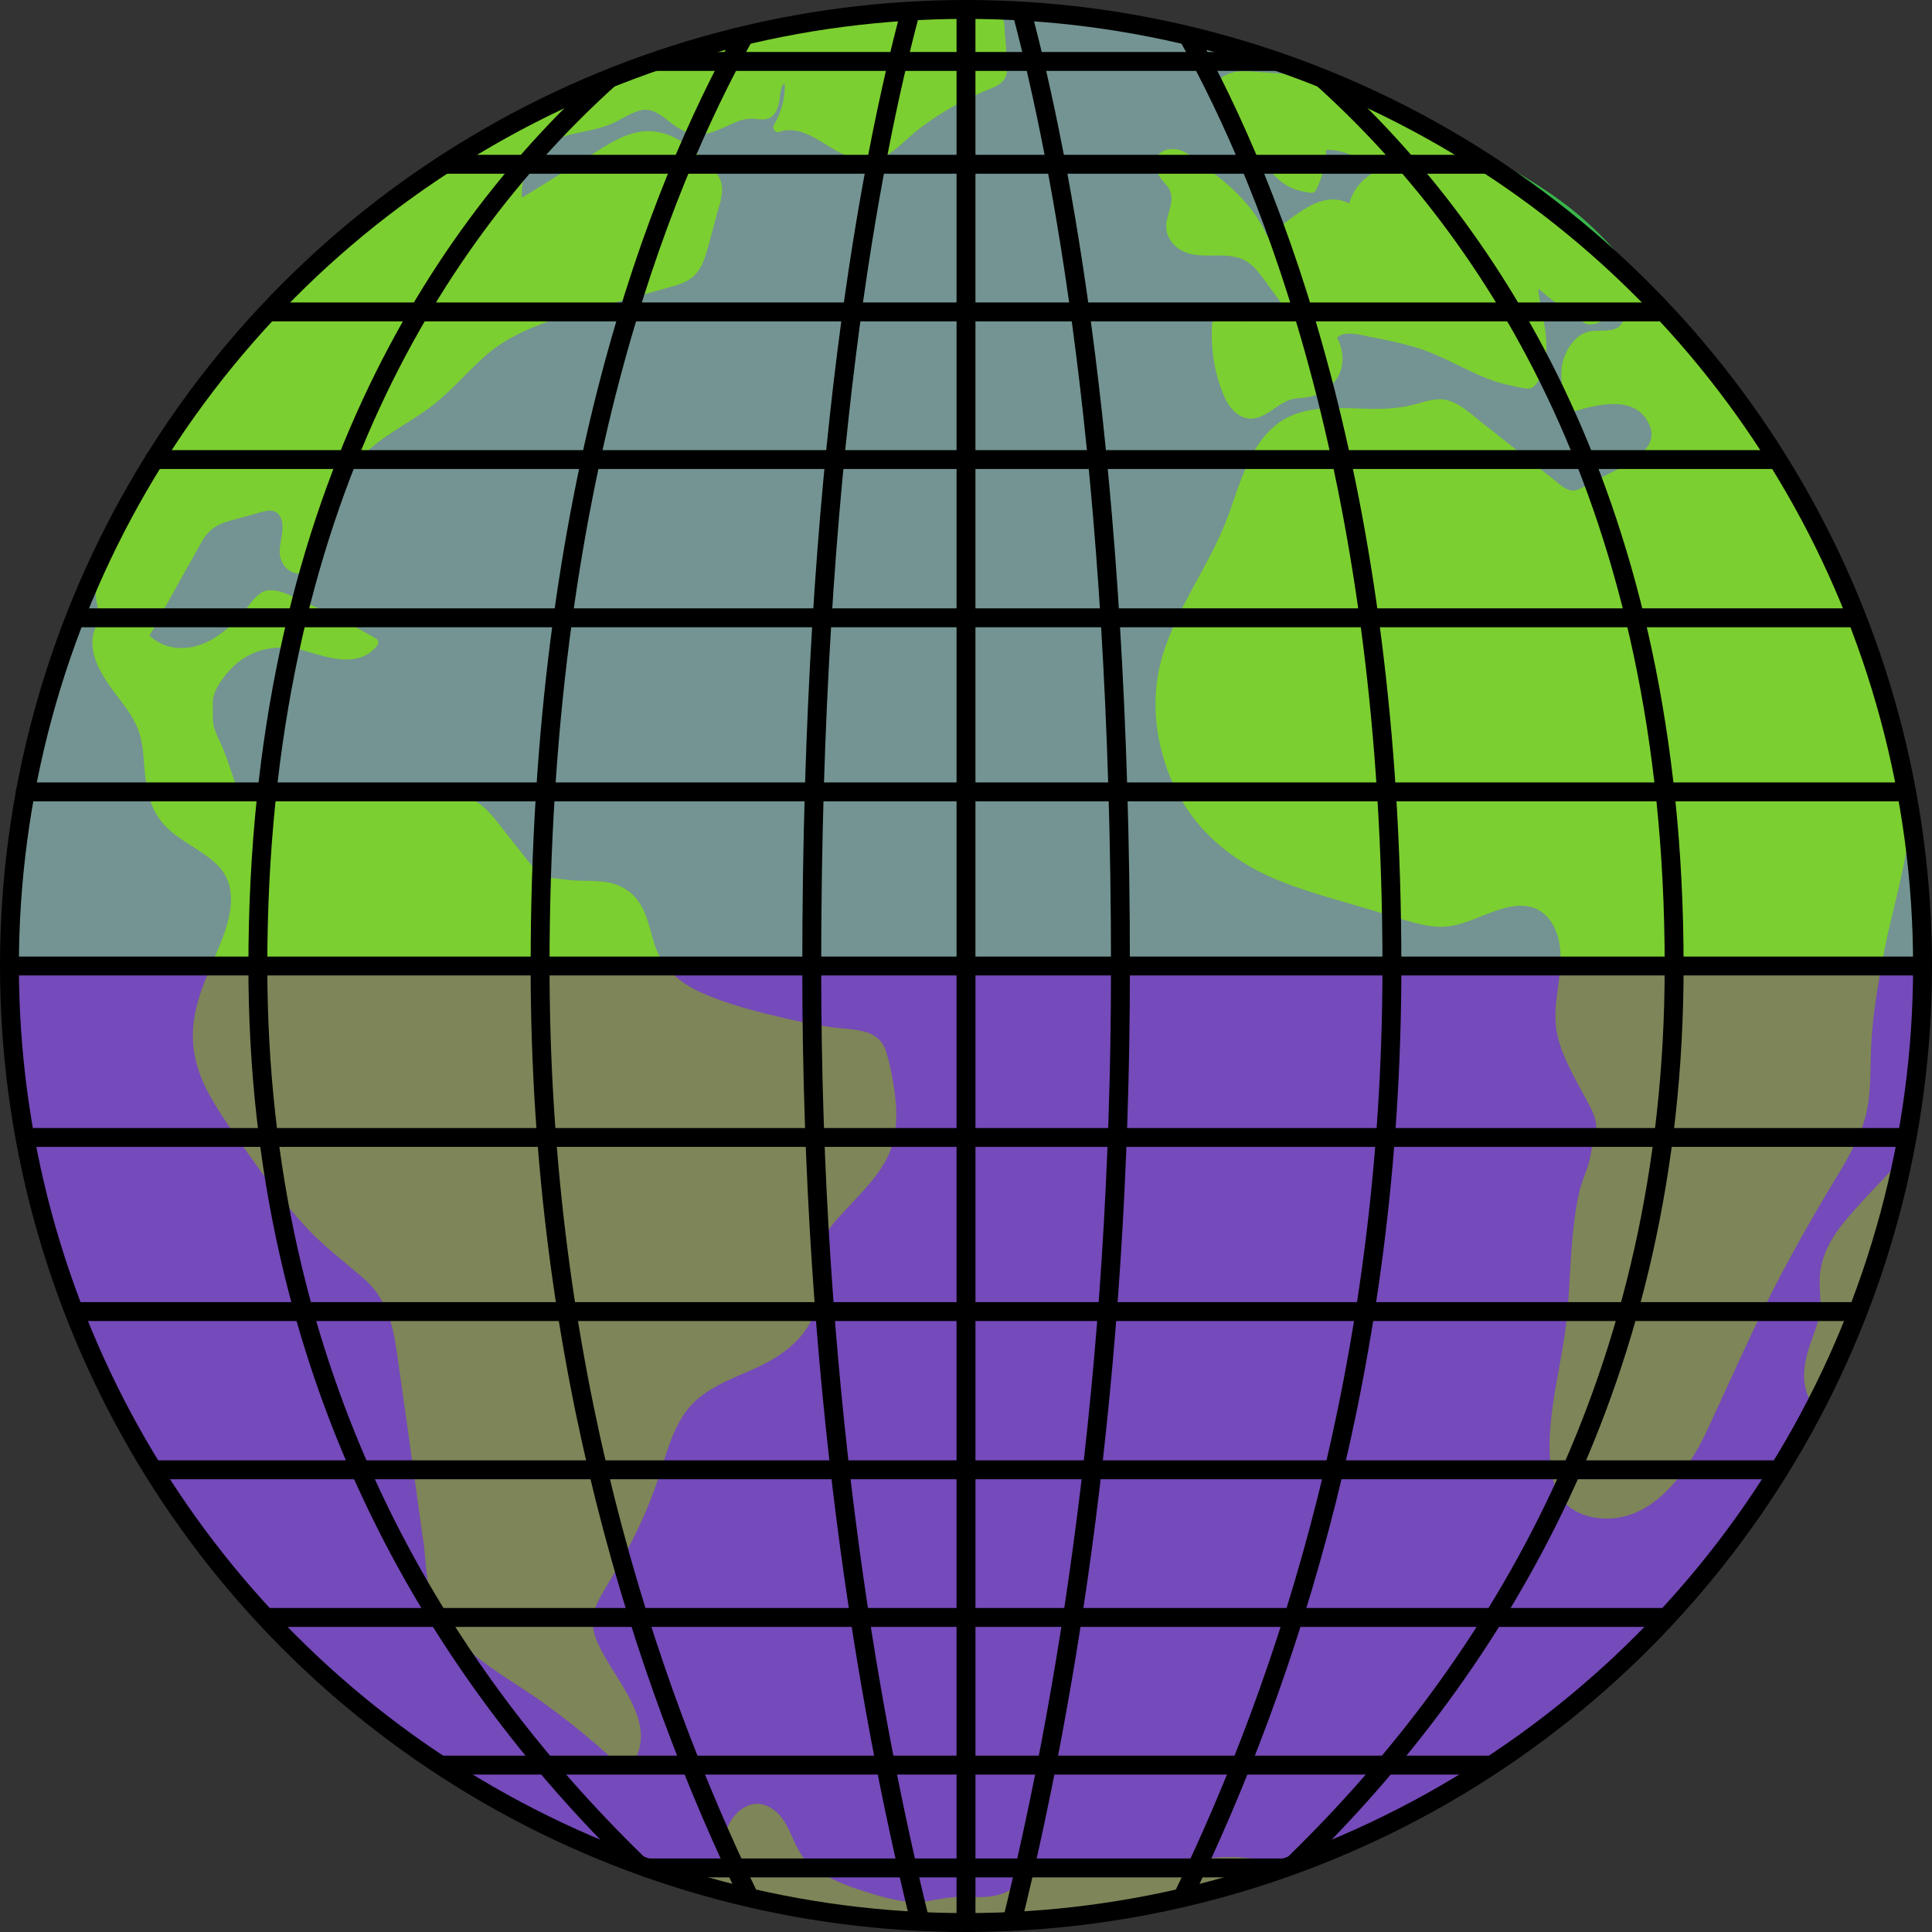 <svg version="1.1" id="northernAndSouthernHemisphereEarthGraphic" xmlns="http://www.w3.org/2000/svg" xmlns:xlink="http://www.w3.org/1999/xlink" x="0px" y="0px" viewBox="0 0 1022 1022" enable-background="new 0 0 1022 1022" xml:space="preserve"><rect x="0" y="0" width="1022" height="1022" fill="#333333" stroke="none"/><g id="northernAndSouthernHemisphereEarth"><g><circle fill="#2B5AE0" cx="511" cy="511" r="506"/><g><path fill="#39B54A" d="M1007.6,420.6c0.2,1.1,0.4,2.2,0.6,3.4c-15.1-83-54.6-160.1-104.7-227.9c-7.2-9.7-10.7-14.5-20.3-21.8   l-4.8-5c-4,2.9-9.3-4.2-13.9-2.4c-2.6,1.1-3.2,4.5-5,6.7c-3.9,4.9-11.8,2.6-17.9,4c-7.1,1.7-11.8,8.9-12.9,16.1   c-1.1,7.2,0.8,14.5,2.6,21.6c9.1-2.9,18.8-5.7,28.1-3.7c9.4,2,18,10.8,16.2,20.2c-1.5,8.1-9.6,13.1-16.9,17   c-6.4,3.5-12.7,6.9-19.1,10.4c-2.9,1.5-6,3.1-9.2,2.7c-2.7-0.4-4.9-2.1-7-3.8c-16-12.7-32-25.4-48-38.1c-2.9-2.3-6-4.7-9.6-5.7   c-6.5-1.8-13.3,1.1-19.9,2.7c-21.7,5.2-46.7-4.3-65.9,7.1c-17.5,10.4-21.8,33.1-29.2,52.1c-10,25.7-28,48.2-34.7,74.9   c-9.2,36.8,6.6,78.5,37.8,99.9c16.1,11.1,35.3,16.8,54,22.4c11.8,3.5,23.7,7,35.5,10.6c6,1.8,12,3.6,18.2,3.4   c9.4-0.2,18.1-4.7,26.9-7.9c8.8-3.2,19.1-5.1,27.3-0.4c9.7,5.6,12.5,18.4,11.8,29.5c-0.7,11.1-3.9,22.2-2.5,33.3   c1.6,12.8,9.3,23.9,14.8,35.6c5.5,11.7,9.7,15.2,4.9,27.2l-1.9,9.3c-11.4,26.8-8.7,57.3-12.3,86.2c-3.1,25.5-11.2,50.9-7.9,76.4   c0.7,5.2,1.9,10.4,5,14.6c4.8,6.6,13.6,9.4,21.7,9.1c14.6-0.6,27.7-9.7,36.7-21.1s14.6-25.1,20.4-38.5   c17.5-40.2,37.6-79.2,60.4-116.6c6.9-11.4,14.2-22.9,17.2-35.9c2.4-10.2,2.1-20.9,2.5-31.4c0.8-21.3,4.7-42.4,8.9-63.3   c4.6-22.6,12-41.5,12.1-64.5l-0.1-5.3"/><g><path fill="#39B54A" d="M1005.1,421.3c0.2,1.1,0.4,2.2,0.6,3.4c0.6,3.2,5.4,1.8,4.8-1.3c-9.3-50.8-27.7-99.5-51.9-145   c-12.2-23-26-45.2-40.9-66.6c-6.5-9.4-13.1-19-20.5-27.8c-5.1-6.1-11.6-10.7-17.1-16.4c-0.8-0.8-2.1-0.9-3-0.4   c-2.3,1.2-6.6-2.1-8.9-2.8c-2.8-0.8-5.3,0.3-7.3,2.2c-2.9,3-2.8,6.5-7.5,7.7c-4,1-8.4,0.3-12.4,1c-6.9,1.3-11.4,7.8-13.6,13.8   c-3.2,8.6-0.5,18.5,1.6,27c0.3,1.3,1.8,2.1,3.1,1.7c13.2-4.1,34.3-9.3,40.8,7.9c5.3,14.1-18.5,22.8-27.4,27.7   c-3.5,1.9-7.1,4.1-10.8,5.6c-4.9,2-8.9-2.3-12.4-5c-6.7-5.3-13.4-10.6-20.1-16c-6.2-4.9-12.4-9.8-18.6-14.7   c-5.3-4.2-10.4-9.1-16.9-11.3c-5.7-2-12.4,0.2-17.9,1.8c-7.2,2-14.4,2.5-21.9,2.5c-13-0.1-26.1-1.8-38.8,1.8   c-24,6.7-30.6,33-38,53.6c-9.4,26.3-27.4,48.8-35.3,75.7c-6.7,22.6-3.6,47,6.2,68.2c10.7,23.1,29.9,39.3,53.1,49.2   c13.2,5.6,27.1,9.5,40.9,13.5c7.5,2.2,15,4.4,22.4,6.7c7.5,2.2,14.8,4.7,22.7,5.2c14.5,1,27-9.1,41.1-10.9   c16.2-2,23.8,11.1,24.3,25.4c0.5,14.7-5,28.5-1.6,43.2c3,13.1,11.1,25.6,17.2,37.5c3.1,6.1,4.4,10.7,2.2,17.4   c-1.1,3.3-1.6,6.7-2.3,10.1c-1.1,5.4-3.8,10.7-5.2,16.1c-1.8,7.1-2.8,14.4-3.6,21.6c-1.6,14.9-1.8,29.9-3.2,44.8   c-1.5,16-5.3,31.6-7.5,47.5c-2,13.9-3.1,28.9,0.8,42.5c3.2,11.3,13.5,17,24.7,17.8c27.4,2.1,45.8-24.8,55.9-46.3   c13.1-28.1,25.3-56.3,39.8-83.7c7.3-13.8,15-27.4,23-40.9c7.3-12.3,15.4-24.3,20-37.9c4.6-13.7,3.4-28.6,4.2-42.9   c1-16.6,3.9-33,7-49.3c5.1-26.1,14-51.2,13.7-78.1c0-3.2-5-3.2-5,0c0.4,27.6-9.1,53.7-14.2,80.6c-3,15.5-5.4,31-6.5,46.8   c-1.1,15.8,0,31.3-5.8,46.4c-5.5,14.1-14.8,26.9-22.4,40c-7.9,13.5-15.4,27.2-22.6,41.1c-7.2,13.9-14.1,27.9-20.6,42.1   c-6.3,13.7-11.8,27.8-18.6,41.1c-6.6,12.8-15.5,24.4-28.3,31.4c-11.9,6.5-30.1,7.4-37.7-5.9c-3.6-6.3-3.6-14.9-3.8-21.9   c-0.2-8.5,0.8-17,2.1-25.4c2.3-15.1,5.6-29.9,7.2-45.1c1.5-14.9,1.7-29.9,3.2-44.8c0.8-7.4,2-14.8,3.9-22   c1.4-5.4,3.9-10.4,5-15.8c1.7-8.4,5.4-16.4,1.7-24.9c-5.6-12.9-13.8-24.7-18.2-38.1c-7.5-22.4,12.9-56.6-12.3-72.5   c-10.9-6.9-25.1-1.6-35.8,2.7c-7,2.8-13.9,5.3-21.5,5.2c-8.4-0.1-17.1-3.7-25.1-6.1c-28.2-8.4-60-14.5-83.7-33   c-19.6-15.2-31.8-39-34.5-63.4c-3.2-28.1,9.3-52.2,22.4-76.1c6.4-11.7,12.4-23.6,16.8-36.2c4.1-11.5,7.5-23.4,14.5-33.5   c17.1-24.7,50-12.2,74.8-16.9c7.5-1.4,14.9-5.5,22.5-2.1c3.4,1.5,6.3,4.3,9.2,6.6c3.6,2.9,7.2,5.7,10.8,8.6   c12.3,9.8,24.3,20.2,37.2,29.4c4,2.9,8.9,2.7,13.2,0.6c6.3-3,12.4-6.6,18.6-10c8.5-4.6,17.9-9.3,21.2-19.1   c3.1-9.3-4-18.2-11.6-22.4c-10.9-6-24.5-1.9-35.5,1.5c1,0.6,2.1,1.2,3.1,1.7c-2.2-8.6-4.6-17.8-0.8-26.3   c3.9-8.9,11.6-8.4,19.8-9.1c6-0.5,8.7-3.8,11.4-8.8c1.9-3.5,6.6,0.5,8.9,1.2c2.4,0.8,4.4,0.8,6.6-0.4c-1-0.1-2-0.3-3-0.4   c5.2,5.4,11.2,9.9,16.2,15.5c8,8.9,14.7,19.3,21.5,29.2c14.5,20.9,27.9,42.7,39.9,65.2c24.1,45.1,42.2,93.5,51.4,143.8   c1.6-0.4,3.2-0.9,4.8-1.3c-0.2-1.1-0.4-2.2-0.6-3.4C1009.4,416.8,1004.6,418.1,1005.1,421.3L1005.1,421.3z"/></g></g><g><path fill="#39B54A" d="M1001.9,621.2c-5.4,5.8-10.8,11.7-16.2,17.5c-9.3,10-19.1,21-20.3,34.6c-0.6,6,0.6,12,0.1,18   c-0.6,8.5-4.4,16.4-6.8,24.6s-3.1,17.6,1.7,24.6l3.2-0.8c9-15.6,14.2-33,19.4-50.2c6.8-22.6,13.6-45.2,20.4-67.8L1001.9,621.2z"/><g><path fill="#39B54A" d="M1000.1,619.5c-8.3,8.9-16.9,17.6-24.7,27.1c-6.5,7.9-11.4,16.6-12.6,26.8c-0.7,6,0.4,12,0.1,18   c-0.3,7-3.4,13.8-5.6,20.4c-3.3,9.8-4.9,20.9,0.9,30c0.6,1,1.7,1.4,2.8,1.1c2.9-0.7,4-0.8,5.6-3.5c2.5-4.3,4.6-8.9,6.5-13.5   c4.4-10.5,7.9-21.4,11.2-32.3c7.2-23.7,14.3-47.5,21.4-71.3c0.4-1.4-0.5-2.6-1.7-3.1c-0.5-0.2-0.9-0.3-1.4-0.5   c-3-1.1-4.3,3.8-1.3,4.8c0.5,0.2,0.9,0.3,1.4,0.5c-0.6-1-1.2-2.1-1.7-3.1c-6.4,21.4-12.8,42.7-19.2,64.1   c-3,9.9-5.9,19.8-9.4,29.5c-2,5.4-4.2,10.8-6.7,16c-1,2.2-2.2,4.3-3.3,6.4c0.5,0.5,0.3,0.8-0.5,0.7c-0.7,0.2-1.4,0.3-2.1,0.5   c0.9,0.4,1.9,0.8,2.8,1.1c-6.2-9.9-2.1-21.4,1.4-31.4c1.7-4.8,3.3-9.7,3.8-14.7c0.5-5.4-0.1-10.8-0.1-16.2   c-0.2-10.8,5.7-20.1,12.3-28.1c7.4-9,15.7-17.3,23.7-25.8C1005.9,620.6,1002.3,617.1,1000.1,619.5z"/></g></g><g><path fill="#39B54A" d="M680.1,41.6c-6.1-0.4-12.3-0.9-18.4-1.3c-4.8-0.3-10.3-0.5-13.8,2.8c-5.9,5.4-2.2,15.2,2,22   c2.3,3.7,4.9,7.5,8.6,9.9c1.8,1.2,3.8,1.9,5.6,3.1c4.8,3.1,7.5,8.5,11.4,12.6c4.8,5,11.4,8.2,18.3,8.7c3.7-6.9,5.5-14.8,5.1-22.7   c12.1-1.5,24.7,5,30.6,15.6c-7.6,3.2-13.3,10.8-14.2,19c-7-5.5-17.4-3.3-24.9,1.4c-7.6,4.7-13.7,11.5-21.5,15.6   c-6.4-18.8-23.5-31.6-39.6-43.2c-2.4-1.7-4.8-3.4-7.7-4c-2.9-0.6-6.2,0.4-7.6,3c-1.5,2.9,0.1,6.4,2.1,8.9s4.6,4.7,5.7,7.7   c2.5,6.8-3.8,14.2-2.3,21.3c1.5,6.9,9.7,10.2,16.8,10.5c7.1,0.3,14.5-1,21.1,1.7c6.1,2.5,10.4,8.2,14.3,13.5c3,4.1,6,8.2,9,12.3   c0.7,1,1.5,2.1,1.4,3.3c-0.1,1.3-1,2.4-2.1,3.2c-8.6,6.6-20.9,0.3-31.8,0.8c-1.6,0.1-3.4,0.4-4.1,1.8c-0.4,0.7-0.4,1.5-0.5,2.3   c-0.4,11.4,1.3,22.9,4.9,33.7c2.1,6.1,6,13,12.4,13.5c7.6,0.6,12.8-7.8,20.1-10c3.4-1,7.1-0.5,10.7-1.1c6.3-1,12-5.4,14.5-11.2   c2.5-5.9,1.7-13-1.9-18.2c2.9-5,10.2-4.6,15.8-3.6c14.2,2.6,28.5,5.3,41.8,11c7.8,3.4,15.2,7.8,23.1,11.1c7.7,3.2,15.8,5.2,24,6   c6.5-7.2,7.2-17.9,5.8-27.4c-1.3-9.6-4.4-19-4-28.6c8.4,7.6,17.4,14.6,26.9,20.9c1,0.7,2,1.3,3.2,1.4c1.5,0.2,2.9-0.6,4.3-1.3   c8.3-4.2,17.7-6.3,27-6.1C861.4,143,847,126.5,830.2,113c-12.2-9.7-25.7-17.8-39.3-25.5c-25.4-14.4-51.3-27.7-77.9-39.8   c-7.1-3.2-14.7-6.5-22.4-5.4c-4,0.5-4.8,2.6-7.9,0L680.1,41.6z"/><g><path fill="#39B54A" d="M680.1,39.1c-6.1-0.4-12.3-0.9-18.4-1.3c-4.9-0.3-9.6-0.2-14,2.3c-8.3,4.8-5.3,15.9-2,22.7   c2.1,4.4,5,8.6,8.4,12c1.7,1.7,3.8,2.9,5.9,4c3.2,1.7,5.6,3.7,7.8,6.5c3.6,4.3,6.6,8.5,11.3,11.8c4.3,3,9.6,4.4,14.7,4.9   c0.8,0.1,1.8-0.5,2.2-1.2c3.9-7.5,5.7-15.5,5.5-23.9c-0.8,0.8-1.7,1.7-2.5,2.5c11.6-1.1,22.6,4.3,28.5,14.4   c0.3-1.1,0.6-2.3,0.9-3.4c-8.3,3.9-14,11.5-15.4,20.5c1.2-0.5,2.4-1,3.7-1.5c-18-12.7-34.9,9.1-49,17c1.2,0.5,2.4,1,3.7,1.5   c-4.1-11.6-11.7-20.9-20.7-29.1c-4.4-4-9.1-7.5-13.8-11.1c-4.4-3.3-9.5-8.2-15.2-8.8c-3.8-0.4-8.5,0.9-10,4.8   c-1.9,5.4,1.4,9.9,4.9,13.7c5.9,6.5,1.8,12.5,0.5,19.9c-0.8,4.9,0.9,9.4,4.5,12.7c10,9.3,24.7,2.1,36,7.3   c6.3,2.9,10.3,9.7,14.3,15c2.2,3.1,4.5,6.1,6.7,9.2c3.5,4.8-7.2,5.8-9.7,5.8c-7.2-0.1-26.7-7.8-27.7,4.4   c-1,12.9,1.6,28.2,7.3,39.9c2.8,5.7,8.8,11.2,15.6,9.6c8.5-1.9,13.2-9.9,22.3-10.5c8.7-0.5,15.5-2.8,20.6-10.2   c4.8-6.9,3.8-16.6-0.6-23.4c0,0.8,0,1.7,0,2.5c3.8-5.4,13.2-2.4,18.4-1.4c7.7,1.4,15.4,3.1,22.9,5.2   c15.3,4.3,28.4,13.4,43.4,18.4c3.4,1.1,6.8,1.9,10.3,2.6c2.2,0.4,6.9,1.9,9,0.7c4.4-2.6,6.3-10.5,7.1-15.1   c2.5-14.6-4.3-28.7-4.1-43.2c-1.4,0.6-2.8,1.2-4.3,1.8c4.6,4.1,9.3,8.1,14.3,11.9c4.8,3.7,9.7,7.9,15.2,10.5   c4.4,2.2,9.8-2,13.8-3.5c6.4-2.4,13.1-3.3,19.9-3.3c1.9,0,3.1-2.1,2.2-3.8c-10-16.8-22.5-31.9-37.2-44.8   c-15.6-13.6-33.7-24-51.6-34c-19.4-10.8-39.1-21-59.2-30.5c-9-4.3-18.1-9.3-28-11.2c-4-0.7-8-0.5-11.9,0.8   c-1.5,0.5-4.1-1.2-5.8-1.6c-3.1-0.8-4.4,4-1.3,4.8c1.8,0.5,3.4,1.7,5.3,1.9c3.1,0.4,6.3-1.3,9.5-1.4c10.6-0.2,22,7.3,31.4,11.7   c18.9,9,37.5,18.6,55.8,28.7c17.7,9.8,35.4,20,51,33c15.1,12.6,27.7,28,37.7,44.8c0.7-1.3,1.4-2.5,2.2-3.8   c-4.9,0-9.7,0.5-14.5,1.5c-2.8,0.6-5.6,1.5-8.3,2.6c-2.3,0.9-6.9,4-9.3,2.9c-4.5-2.2-8.7-5.9-12.7-8.9   c-5.1-3.8-9.9-7.9-14.7-12.2c-1.6-1.4-4.2-0.5-4.3,1.8c-0.2,14.6,6.5,28.7,4,43.4c-0.6,3.3-1.8,6.3-3.6,9.1   c-1.5,2.4-9-0.3-11.3-0.9c-8-1.9-15.5-5.4-22.8-9.1c-13.4-6.8-26.8-11.4-41.5-14.5c-9.2-1.9-24.4-7.3-31.1,2.3   c-0.5,0.7-0.5,1.8,0,2.5c4.1,6.4,4.1,14.2-0.8,20.2c-5.5,6.7-13.4,5.1-20.9,6.7c-4.8,1.1-8.7,5.1-12.7,7.7   c-7.1,4.7-12.4,0.2-15.6-6.4c-3.2-6.6-4.5-14.6-5.5-21.8c-0.5-3.6-0.6-7.2-0.7-10.8c0-1.8-0.7-4.9,2.1-5.2   c2.4-0.2,4.9,0.1,7.3,0.4c8.3,1.1,25.9,5.5,29-6.3c0.5-1.8-0.7-3.8-1.7-5.2c-2.1-3.1-4.5-6.1-6.7-9.2c-3.7-5-7.2-10.6-12.3-14.4   c-5-3.8-10.5-5-16.8-5.2c-7.1-0.2-14,0.9-20.5-2.7c-7.1-3.9-4.2-11.4-2.5-17.5c1.6-5.7,0.7-10.3-3-14.9   c-1.9-2.4-9.1-8.8-2.6-11.2c3.3-1.2,7,1.8,9.5,3.6c5.7,4.1,11.4,8.2,16.7,12.8c9.3,7.9,17.6,17.3,21.7,28.9   c0.5,1.5,2.2,2.3,3.7,1.5c12.3-6.9,28.3-28,43.9-17c1.2,0.9,3.4,0,3.7-1.5c1.2-7.9,5.8-14.1,13.1-17.5c1.2-0.6,1.5-2.3,0.9-3.4   C725,79.7,712.2,73,698.9,74.3c-1.3,0.1-2.5,1-2.5,2.5c0.2,7.6-1.3,14.7-4.8,21.4c0.7-0.4,1.4-0.8,2.2-1.2   c-9.8-1-15.7-6.7-21.5-14c-2.4-3.1-5-5.7-8.4-7.7c-4.7-2.8-7.9-5.3-11-9.9c-3.8-5.7-10.2-18-0.8-21.9c3.9-1.6,9.1-0.6,13.2-0.3   c4.9,0.3,9.8,0.7,14.8,1C683.4,44.3,683.3,39.3,680.1,39.1z"/></g></g><g><path fill="#39B54A" d="M522.7,8.2c-5.5-1.6-11.1-2.6-16.8-3.1c-8.8-0.8-17.6-0.4-26.3,0.3C326.4,16.6,180.1,99.8,92,225.5   c-15.4,21.9-29.2,45.4-36.3,71.2c-2.4,8.8-4,18.4-0.8,26.9c3.2,8.5,12.9,15.2,21.5,12.1c9.2-16.4,18.3-32.9,27.5-49.3   c1.9-3.4,3.9-6.9,7-9.3c2.9-2.2,6.4-3.2,9.9-4.1c5.5-1.5,11-3,16.5-4.5c3-0.8,6.4-1.6,9.3-0.4c4.4,1.9,5.5,7.7,5,12.4   s-2,9.6-0.7,14.2c1.3,4.6,7.3,8.2,10.9,5c5.7-21.3,11.9-43.6,27.2-59.5c12.3-12.7,29.2-19.9,42.7-31.4c9.4-8,17.1-17.9,26.9-25.5   c14.3-11.1,32.2-16.2,49.6-21.2c15.3-4.3,30.6-8.7,45.9-13c4.3-1.2,8.8-2.6,12-5.8c3.1-3.1,4.4-7.6,5.5-11.9   c2.3-8.4,4.6-16.8,6.9-25.1c0.7-2.7,1.5-5.5,1-8.3c-0.7-3.4-3.2-6.1-5.6-8.6c-7.8-8-16.6-16.6-27.7-17.7   c-10.3-1-20,4.7-28.9,10.1c-14.4,8.9-28.7,17.8-43.1,26.6c-3.3-15.3,5.9-32.3,20.4-38c8.4-3.3,17.9-3.1,26.2-6.7   c7.7-3.3,14.9-9.8,23.2-8.3c8.2,1.5,13.3,10.3,21.4,12.4c11.5,2.9,22.2-9.1,34-7.9c1.9,0.2,3.8,0.7,5.6,0.2   c4.1-1.2,4.7-6.6,5.1-10.8c0.4-4.2,3-9.6,7.1-8.7c1.1,9.1-1,18.7-5.8,26.5c17-6.7,33.3,18.7,51.1,14.5c5.7-1.4,10.2-5.7,14.7-9.5   c13.5-11.8,29.1-21.2,45.9-27.7c2.3-0.9,4.8-1.9,6.1-4c1-1.7,1-3.8,1-5.8c-0.2-7.8-0.8-15.6-1.8-23.3L522.7,8.2z"/><g><path fill="#39B54A" d="M523.3,5.8c-26.7-7.3-55.9-2.6-82.9,1.5c-25.4,3.8-50.6,9.8-75.1,17.4c-48.9,15.1-95.5,37.6-138.1,66   c-42.6,28.4-81,62.9-113.6,102.4c-17.2,20.8-33.2,43-45.8,66.9c-6.6,12.5-11.9,25.7-15.4,39.4c-3,11.7-3,24.9,6.2,33.9   c3.4,3.4,7.9,5.2,12.6,5.7c7.5,0.8,9-4.8,12.1-10.5c7.8-14,15.6-28.1,23.5-42.1c4-7,9-9.4,16.5-11.4c3.7-1,7.4-2,11-3   c4.4-1.2,10.6-4,13.7,0.9c3.5,5.5-0.5,14,0,20.2c0.3,4.3,3.5,8.9,7.9,10c3.9,1,7.6,0,8.7-4.1c1.8-6.8,3.7-13.6,5.9-20.3   c4.4-13.4,10.5-26.2,20.2-36.5c9.7-10.3,22.8-16.9,34.3-24.9c11.7-8.2,20.7-19.1,31.2-28.6c20.3-18.2,50.2-23.2,75.6-30.4   c7-2,14-4,21-6c4.7-1.3,10.2-2.6,13.9-6c3.7-3.4,5.5-7.8,6.9-12.5c2.1-7,3.9-14.1,5.8-21.2c1.5-5.4,3.6-10.8,2-16.4   c-1.3-4.6-5.9-8.4-9.1-11.6c-7.8-7.8-16.6-14.5-27.9-15.2c-12.2-0.8-23.6,7.6-33.4,13.6c-12.7,7.9-25.4,15.7-38.1,23.6   c1.2,0.5,2.4,1,3.7,1.5c-3.3-17.4,8.5-32.8,25.1-36.9c8.5-2.1,16.8-2.9,24.7-7.1c4-2.1,7.8-4.5,12.3-5.7   c5.3-1.4,9.8,1.6,13.8,4.7c5.2,4.1,10,7.8,16.9,8c7,0.2,13.8-4.1,20.1-6.6c3.7-1.5,7.4-2.1,11.4-1.5c2.6,0.4,5.9,0.3,7.9-1.8   c2-2.1,2.8-4.5,3.4-7.3c0.6-3.2,0.3-10.9,5.2-10.5c-0.8-0.8-1.7-1.7-2.5-2.5c0.9,9-0.9,17.5-5.5,25.2c-1.1,1.8,0.7,4.4,2.8,3.7   c12.6-4.5,24.4,8,35.3,12.5c5.7,2.4,11.3,3.2,17.3,1.5c7.6-2.2,13.6-9.4,19.6-14.2c7.5-6,15.7-11.2,24.2-15.7   c4.4-2.3,9-4.4,13.6-6.3c3.3-1.3,6.5-2.4,8.8-5.3c2.1-2.7,1.7-6.4,1.6-9.6c-0.2-5.2-0.6-10.4-1.1-15.5c-0.2-2.2,0.3-6.7-2.1-8   c-1.8-1-3.5-2-5.3-3c-2.8-1.6-5.3,2.7-2.5,4.3c1.8,1,3.6,2.1,5.4,3.1c-0.4-0.7-0.8-1.4-1.2-2.2c1,8.2,1.8,16.5,1.9,24.8   c0.1,5.3-6.2,6.3-10,7.9c-3.4,1.4-6.7,3-10,4.7c-13.2,6.6-24.6,15.4-35.8,24.9c-5.6,4.8-11.4,7.2-18.6,5.3   c-5.2-1.3-10-4.5-14.6-7.2c-8.4-5-17.7-10.4-27.7-6.9c0.9,1.2,1.9,2.4,2.8,3.7c5-8.4,7.2-18,6.2-27.7c-0.1-1.4-1-2.4-2.5-2.5   c-6.8-0.6-9.2,6.9-9.7,12.4c-0.2,1.9-0.6,3.9-1.4,5.7c-1.4,2.9-5.6,1.4-8,1.2c-3.8-0.2-7.7,1.1-11.2,2.5   c-8.2,3.2-16.2,8.7-24.9,3.7c-6.8-3.9-11.1-9.8-19.4-10.8c-9-1.1-17.4,7-25.5,9.7c-9.1,3.1-18.8,2.9-27.4,7.5   c-13.7,7.3-20.6,24.2-17.8,39.1c0.3,1.6,2.4,2.3,3.7,1.5c13.8-8.5,27.6-17.1,41.4-25.6c6.3-3.9,12.6-7.8,19.8-9.9   c7.9-2.3,15.4-0.2,22,4.1c5.4,3.5,10,8.4,14.4,13c3.4,3.5,4.5,6.9,3.4,11.8c-0.9,4.2-2.3,8.3-3.4,12.4c-1.8,6.7-3.4,13.5-5.7,20   c-3,8.4-12.2,9.7-19.7,11.8c-15.6,4.4-31.2,8.8-46.7,13.3c-13.2,3.8-26.4,8.3-38.2,15.7c-12.2,7.6-21,19.1-31.6,28.6   c-10.6,9.5-23.6,15.9-34.9,24.5c-21.6,16.5-29.8,41.9-36.6,67.1c-0.6,2.2-3.6,0.2-4.5-0.5c-1.8-1.4-2.2-3.6-2.4-5.8   c-0.3-3.5,0.8-7.2,1.2-10.7c0.6-4.9-0.7-10.3-4.6-13.5c-4.2-3.4-10-1.7-14.7-0.4c-6.9,1.9-14.6,3.2-21.2,6.1   c-5.2,2.4-8.4,6.2-11.2,11.1c-4.2,7.2-8.1,14.5-12.1,21.7c-3.8,6.8-7.6,13.6-11.4,20.4c-1.6,2.9-2.9,7.7-6.5,8   c-3.9,0.3-7.6-1.8-10.4-4.2c-12-10.3-5.1-30-0.9-42.4C66,273.3,73,260,80.7,247.2c27.2-45,63.7-84.8,103.8-118.5   c39.7-33.3,84.5-60.4,132.1-80.9c31-13.3,63.4-23.5,96.4-30.5c16.4-3.5,33-6.1,49.6-8c19.8-2.2,40-4,59.4,1.3   C525.1,11.5,526.4,6.7,523.3,5.8z"/></g></g><g><path fill="#39B54A" d="M226.1,812.8c-4.5-32.1-9-64.1-13.5-96.2c-1.6-11.2-3.3-22.9-9.7-32.2c-5.3-7.7-13.2-13.2-20.5-19.1   c-25-20.3-43.3-47.5-61.3-74.3c-6.2-9.3-12.6-18.9-15.3-29.8c-3.9-15.8,0.6-32.5,7.1-47.4c7.3-16.6,17.2-35.7,8.5-51.5   c-7.9-14.4-27.8-18.4-36.6-32.2c-8.4-13.2-4.1-30.8-9.7-45.4c-3-7.9-8.8-14.4-13.9-21.2s-9.7-14.5-9.9-23   c-0.2-8.5,5.6-17.6,14-18.4c1.4-0.1,2.9,0,4.1,0.8c1.9,1.4,2.2,4.1,2.7,6.4c3,13.1,19.8,18.9,32.6,15.1   c12.9-3.9,22.5-14.4,31.1-24.7c1.6-1.9,3.4-4,5.9-4.7c2.6-0.7,5.3,0.3,7.8,1.4c16.5,6.8,32.5,14.8,47.8,23.8   c-4.6,6.2-13.4,7.4-21,6.1c-7.5-1.4-14.6-4.7-22.2-5.9c-19.6-3.1-40.4,11.3-44.4,30.8l0,9.5c0.9,10.2,3.3,9.6,6.7,19.3   c1.8,5.1,3.6,10.1,5.4,15.2c1,2.9,2.2,6,4.7,7.7c3.2,2.3,7.5,1.7,11.4,1.2c30.1-4.3,60.7-3.1,91.1-1.9c7.9,0.3,16.2,0.8,22.8,5.2   c3.7,2.5,6.5,6,9.2,9.5c7.7,9.8,15.5,19.6,23.2,29.4l17.4,2.1c11.4-0.1,24.4-0.2,32.3,8c7.6,8,7.2,20.5,12,30.4   C352.9,521,369,528,384,532.8c22.4,7.2,45.4,12.2,68.8,15c3.3,0.4,6.7,0.8,9.3,2.8c3.2,2.5,4.3,6.8,5.3,10.8   c3.4,15.1,6.8,31.2,1.4,45.6c-8.9,24-39.8,37.8-40.9,63.3c-0.3,6.4,1.5,12.8,0.8,19.2c-1.5,14.3-14.6,24.4-27.5,30.6   c-12.9,6.2-27.3,10.7-37.2,21.1c-10.3,10.9-13.7,26.3-18.4,40.5c-6.9,20.8-17.4,40.3-28.7,59.2c-2.3,3.8-4.6,7.6-5.5,11.9   c-1.3,6.1,0.3,12.5,2.9,18.1c4.8,10.5,12.7,19.4,17.7,29.8s6.6,23.9-0.8,32.8c-17.2-16.2-35.7-30.9-55.4-44   c-12.4-8.2-25.4-15.9-34.8-27.3c-9.4-11.4-13.1-22.5-13.1-39.3L226.1,812.8z"/><g><path fill="#39B54A" d="M228.5,812.2c-4.6-32.6-9.1-65.3-13.7-97.9c-1.9-13.5-4.8-26.4-14.2-36.8c-4.4-4.9-9.9-8.8-15.1-12.9   c-5.8-4.6-11.3-9.7-16.5-15c-20.3-20.6-37.4-45.7-52.4-70.3c-8.8-14.5-11.4-29.4-7.7-45.9c3.2-14.3,10.9-27.1,15.6-40.9   c3.9-11.6,4.5-24.4-3-34.7c-6.3-8.7-16.7-13.4-25.2-19.5c-5.1-3.7-9.4-8.3-11.8-14.3c-2.6-6.5-2.9-13.8-3.5-20.7   c-0.5-6-1.2-11.9-3-17.7c-2.1-6.7-6.3-12.4-10.5-17.9c-8.1-10.6-20.3-26.1-9.5-39c1.8-2.2,9.1-7.1,11-1.5   c0.8,2.3,1.1,4.6,2.1,6.9c1.9,4.5,6,7.9,10.1,10.2c8.8,5,20.2,4.8,29.3,0.6c12.3-5.8,20.1-16.1,29.2-25.7c4.3-4.5,12.6,1,17.1,3   c4.5,2,8.9,4.1,13.4,6.2c8.8,4.3,17.5,9,26,13.9c-0.2-1.3-0.3-2.6-0.5-3.9c-9.8,12-27.1,2.4-39-0.2c-10.8-2.4-22,0.6-31.2,6.5   c-14.6,9.4-23.3,29.1-15.9,45.8c2.2,5.1,4.5,9.9,6.4,15.2c2.1,6,3.6,12.9,7.7,18c3.1,3.8,9.1,3.6,13.5,3   c8.6-1.2,17.2-2,25.9-2.5c16.2-0.9,32.4-0.6,48.5-0.1c14.4,0.5,32.6-1.8,43.4,9.5c5.1,5.3,9.4,11.7,14,17.5   c2.4,3.1,4.9,6.2,7.3,9.3c1.7,2.1,4.5,7.6,7.2,8.4c5.5,1.5,11.8,1.4,17.5,2.1c11.6,1.4,24.4-1.5,32.6,9.2   c3.8,4.9,4.9,11.6,6.4,17.5c1.5,6,3.6,11.6,7.3,16.6c6.7,9.1,17.2,14.4,27.5,18.4c13.9,5.4,28.7,9.1,43.2,12.2   c7.4,1.6,15,3,22.5,4.1c6.6,1,17.7,0.1,21.8,6.2c3.4,5.2,3.9,13.6,5,19.5c1.5,8.3,2.2,16.8,0.7,25.2   c-3.9,22.5-26.8,34.9-37.7,53.5c-2.3,4-3.9,8.4-4.7,12.9c-1.3,7.2,0.5,14.4,0.5,21.7c-0.1,14.2-13.8,23.9-25.1,29.7   c-11.6,5.9-23.9,9.8-34.4,17.9c-10.2,7.9-15.3,20.1-19.3,32c-4.8,14.3-9.4,28.3-16.1,42c-3.2,6.6-6.7,13-10.3,19.4   c-3.5,6.2-8,12.3-10.7,18.9c-6.1,14.9,3.3,29,11.3,41.1c7.9,11.9,18.1,29.6,7.6,43.2c1.2,0,2.4,0,3.5,0   c-11.6-10.9-23.9-21.2-36.6-30.8c-12.5-9.4-25.9-17.3-38.5-26.5c-11.7-8.6-21.7-19.7-25.6-33.9c-1.7-6.2-1.1-12.5-2.1-18.7   C229.6,818.7,229,815.4,228.5,812.2c-0.5-3.2-5.3-1.8-4.8,1.3c1.5,9.5,1.4,19.2,3.7,28.5c3.2,13.1,12.1,23.9,22.2,32.4   c11.9,10,25.7,17.6,38.3,26.7c14.6,10.5,28.4,22,41.5,34.3c0.9,0.8,2.7,1.1,3.5,0c18.3-23.5-9.4-47.4-17.5-68.2   c-3.1-7.9-2.1-14.8,2-22.1c3.8-6.8,8-13.4,11.8-20.3c7.2-13,13.5-26.5,18.3-40.6c4.6-13.2,7.5-27.5,16.3-38.7   c8.5-10.8,22.3-15.7,34.4-21.1c11-4.9,21.5-11.3,28.4-21.4c3.1-4.6,4.5-9.8,4.9-15.3c0.5-7.7-1.8-15-0.2-22.7   c2.3-10.5,10.3-18.9,17.4-26.5c7.2-7.7,14.7-15.2,19.8-24.5c6.4-11.5,6.4-24.7,4.6-37.4c-1-6.7-2.3-13.5-4.2-19.9   c-1.5-5.1-4.7-8.6-9.7-10.4c-6.4-2.2-14.1-2.1-20.7-3.1c-8.2-1.3-16.3-2.9-24.3-4.8c-14.3-3.3-29-7.1-42.5-13   c-12.2-5.4-21.8-13.5-25.7-26.6c-3.4-11.2-5-22.7-16-29c-9.1-5.2-19.2-3.2-29.1-4.3c-3.4-0.4-6.7-0.8-10.1-1.2   c-1.6-0.2-3.2-0.4-4.7-0.6c-0.4-0.1-0.9-0.1-1.3-0.2c1.1,0.1-1.9-3.6-2.2-3.9c-4.9-6.2-9.8-12.4-14.7-18.6   c-4.5-5.7-8.7-11.8-14.6-16.1c-4.6-3.3-10.6-4.4-16.1-5c-7.7-0.9-15.7-0.8-23.5-1.1c-16.2-0.6-32.4-0.8-48.5,0   c-7.7,0.4-15.5,1.1-23.2,2c-3.3,0.4-6.5,1-9.8,1c-6,0-7.3-6.5-8.9-10.9c-2.1-6-4-12.1-6.6-17.8c-2-4.3-4.1-8.2-4.1-13.1   c0-3,0-6,0-9c0-5.6,5.3-12.5,8.8-16.4c10.8-11.9,26.2-14.5,41-10c12,3.6,27.5,8.7,37-2.9c1-1.2,1-3.1-0.5-3.9   c-13.3-7.7-27-14.7-41.1-20.9c-5.3-2.3-10.6-5.4-16.6-4.5c-5.5,0.8-10,9-13.4,12.7c-9,9.8-20.3,18.8-34.3,17.6   c-5.6-0.5-11-3-14.9-6.9c-4.2-4.2-3.2-10.7-7.3-14.8c-3.1-3.1-8.8-1.3-12,0.3c-4.6,2.2-7.5,7.1-9.2,11.7   c-4.5,12.3,4.2,25,11.2,34.3c4.3,5.7,8.8,11.3,11.5,17.9c2.7,6.6,3,14,3.6,21c1,11.9,3,22.9,11.8,31.5c8,7.9,18.9,12,26.8,19.9   c11.1,11.1,7.3,26.8,2.3,39.7c-5.4,13.9-12.3,26.7-14.6,41.6c-2.2,14.1,1,27.2,7.7,39.6c7,12.7,15.8,24.6,24.2,36.4   c8.1,11.5,16.7,22.6,26.1,33c9.6,10.6,20.8,19,31.6,28.3c12,10.4,15.5,24,17.6,39.1c4.7,32.6,9.2,65.3,13.7,97.9   C224.1,816.7,229,815.3,228.5,812.2z"/></g></g><g><path fill="#39B54A" d="M676.5,990.5c-14.6-8.4-33.2-5.4-49.9-3.8c-16.7,1.6-33.3,5.1-50.1,4.6c-7.8-0.3-15.8-1.4-23.2,0.9   c-9.2,2.9-16.2,10.7-25.6,13.1c-7.1,1.8-14.7,0.2-22,0.6c-5.9,0.3-11.6,2-17.5,2.5c-12.8,1.1-25.3-3.4-37.3-7.9   c-11.2-4.1-23.2-8.9-29.6-18.9c-2.9-4.6-4.4-9.9-7-14.7c-2.5-4.8-6.6-9.3-11.9-10.2c-5.5-0.9-11.1,2.6-13.9,7.5   c-2.8,4.8-3.2,10.7-2.6,16.3c0.5,4.4,1.4,9.7-2,12.6c-3.1,2.7-7.7,1.5-11.8,1.1c-4.1-0.4-10.3-4.9-10-0.9   c13.7,10.2,36.1,11.8,53,14c58,7.4,112,12.8,169.5,2.5c30.4-5.4,52.8-6.1,82-16L676.5,990.5z"/><g><path fill="#39B54A" d="M677.8,988.3c-11.7-6.4-25-6.5-38-5.4c-15.4,1.2-30.6,3.7-46,5.2c-7.6,0.7-15.2,0.8-22.8,0.4   c-7.3-0.4-14.4-0.4-21.3,2.4c-5.4,2.2-10.1,5.8-15,8.7c-7.5,4.4-15.1,4.1-23.5,3.8c-6.9-0.3-13.5,1.1-20.2,2.2   c-8.6,1.4-17.2-0.3-25.5-2.6c-12.8-3.7-27.8-8.3-37.8-17.4c-9.4-8.6-9.1-24-21.3-30c-10.6-5.2-20.4,4.8-22.7,14.4   c-1.4,5.9,0.3,11.7,0.1,17.6c-0.2,8.6-13.2,4-17.7,2.4c-2.5-0.9-6.3-0.6-6.5,2.8c-0.3,4.5,7.8,7.1,11.2,8.5   c11.2,4.8,23.7,6.3,35.7,7.8c15.1,1.9,30.2,3.8,45.3,5.4c31.4,3.3,63,5,94.5,2.9c15.6-1.1,31-3.5,46.4-6.1   c14-2.3,28.2-3.9,42.2-6.4c14.6-2.6,28.5-6.9,42.4-11.8c3-1.1,1.7-5.9-1.3-4.8c-19.8,6.9-39.6,11.7-60.4,14.7   c-29.4,4.3-58.4,9.6-88.2,10.3c-29.7,0.7-59.5-1.8-89-5.2c-13.4-1.5-26.9-3.1-40.3-5c-12.1-1.7-24.6-4.3-34.7-11.5   c0.4,0.7,0.8,1.4,1.2,2.2c-0.2,0.3-0.5,0.6-0.7,0.9c0.7,0.2,1.4,0.4,2,0.7c1.1,0.4,2.3,0.9,3.4,1.2c2.2,0.7,4.7,0.8,7,1   c4.5,0.5,9.7-0.8,11.6-5.4c2.1-5.2,0.3-10.9,0.2-16.3c-0.1-8.2,5.6-18.1,15-16c6.9,1.5,10,10.5,12.4,16.1   c2.6,6,5.9,11.1,10.9,15.3c9.5,8,22.7,11.9,34.3,15.7c6.6,2.2,13.3,3.7,20.3,4.3c7.8,0.7,15.3-1.5,23-2.4   c6.9-0.8,13.9,0.8,20.9-0.2c6.7-1,12.1-4.1,17.7-7.7c6.2-4,12-6.9,19.6-7.4c8-0.5,16,0.7,24.1,0.4c15.7-0.6,31.4-3.6,47-5.1   c14.1-1.4,29.2-2.9,42.1,4.1C678.1,994.2,680.6,989.9,677.8,988.3z"/></g></g><path opacity="0.35" fill="#FF2C72" d="M1017,511c0,279.5-226.5,506-506,506C231.5,1017,5,790.5,5,511H1017z"/><path opacity="0.35" fill="#F9FF00" d="M1017,511H5C5,231.5,231.5,5,511,5C790.5,5,1017,231.5,1017,511z"/></g><g><g><circle fill="none" stroke="#000000" stroke-width="10" stroke-miterlimit="10" cx="511" cy="511" r="506"/></g><g><line fill="none" stroke="#000000" stroke-width="10" stroke-linecap="round" stroke-miterlimit="10" x1="5" y1="511" x2="1017" y2="511"/><line fill="none" stroke="#000000" stroke-width="10" stroke-miterlimit="10" x1="511" y1="5" x2="511" y2="1017"/></g><g><line fill="none" stroke="#000000" stroke-width="10" stroke-linecap="round" stroke-miterlimit="10" x1="13.4" y1="418.9" x2="1007.2" y2="418.9"/><line fill="none" stroke="#000000" stroke-width="10" stroke-linecap="round" stroke-miterlimit="10" x1="41.7" y1="326.8" x2="980.3" y2="326.8"/><line fill="none" stroke="#000000" stroke-width="10" stroke-linecap="round" stroke-miterlimit="10" x1="81.7" y1="243.1" x2="937.9" y2="243.1"/><line fill="none" stroke="#000000" stroke-width="10" stroke-linecap="round" stroke-miterlimit="10" x1="143.6" y1="165" x2="877.5" y2="165"/><line fill="none" stroke="#000000" stroke-width="10" stroke-linecap="round" stroke-miterlimit="10" x1="235.7" y1="86.9" x2="786.3" y2="86.9"/><line fill="none" stroke="#000000" stroke-width="10" stroke-linecap="round" stroke-miterlimit="10" x1="347.8" y1="32.5" x2="674.7" y2="32.5"/><line fill="none" stroke="#000000" stroke-width="10" stroke-linecap="round" stroke-miterlimit="10" x1="1006.8" y1="601.7" x2="15.2" y2="601.7"/><line fill="none" stroke="#000000" stroke-width="10" stroke-linecap="round" stroke-miterlimit="10" x1="980.3" y1="693.8" x2="39.9" y2="693.8"/><line fill="none" stroke="#000000" stroke-width="10" stroke-linecap="round" stroke-miterlimit="10" x1="938.9" y1="777.5" x2="82.7" y2="777.5"/><line fill="none" stroke="#000000" stroke-width="10" stroke-linecap="round" stroke-miterlimit="10" x1="879.3" y1="855.6" x2="140.8" y2="855.6"/><line fill="none" stroke="#000000" stroke-width="10" stroke-linecap="round" stroke-miterlimit="10" x1="786.8" y1="933.7" x2="233.4" y2="933.7"/><line fill="none" stroke="#000000" stroke-width="10" stroke-linecap="round" stroke-miterlimit="10" x1="679.4" y1="988.1" x2="342.2" y2="988.1"/></g><g><path fill="none" stroke="#000000" stroke-width="10" stroke-linecap="round" stroke-miterlimit="10" d="M481.4,6.8   c-20.3,76.1-52,237.5-52,505.2c0,218.8,29.1,389.7,57,503.3"/><path fill="none" stroke="#000000" stroke-width="10" stroke-linecap="round" stroke-miterlimit="10" d="M393.4,19.4   c-44.9,80.5-107.7,238.3-107.7,491.7c0,211.4,55.4,378.3,110.4,492"/><path fill="none" stroke="#000000" stroke-width="10" stroke-linecap="round" stroke-miterlimit="10" d="M322.1,41.7   C233.9,121.3,136.4,265,136.4,511.1c0,217.3,93.8,370.6,200.8,474.7"/><path fill="none" stroke="#000000" stroke-width="10" stroke-linecap="round" stroke-miterlimit="10" d="M540.7,7   c20.3,76.2,52,237.6,52,504.9c0,219-29.1,390-57.1,503.7"/><path fill="none" stroke="#000000" stroke-width="10" stroke-linecap="round" stroke-miterlimit="10" d="M628.5,19.1   c44.9,80.4,107.8,238.3,107.8,492c0,211.3-55.3,378.2-110.4,491.9"/><path fill="none" stroke="#000000" stroke-width="10" stroke-linecap="round" stroke-miterlimit="10" d="M700.3,42.1   c88.1,79.7,185.3,223.3,185.3,469c0,217.1-93.6,370.2-200.5,474.4"/></g></g></g></svg>